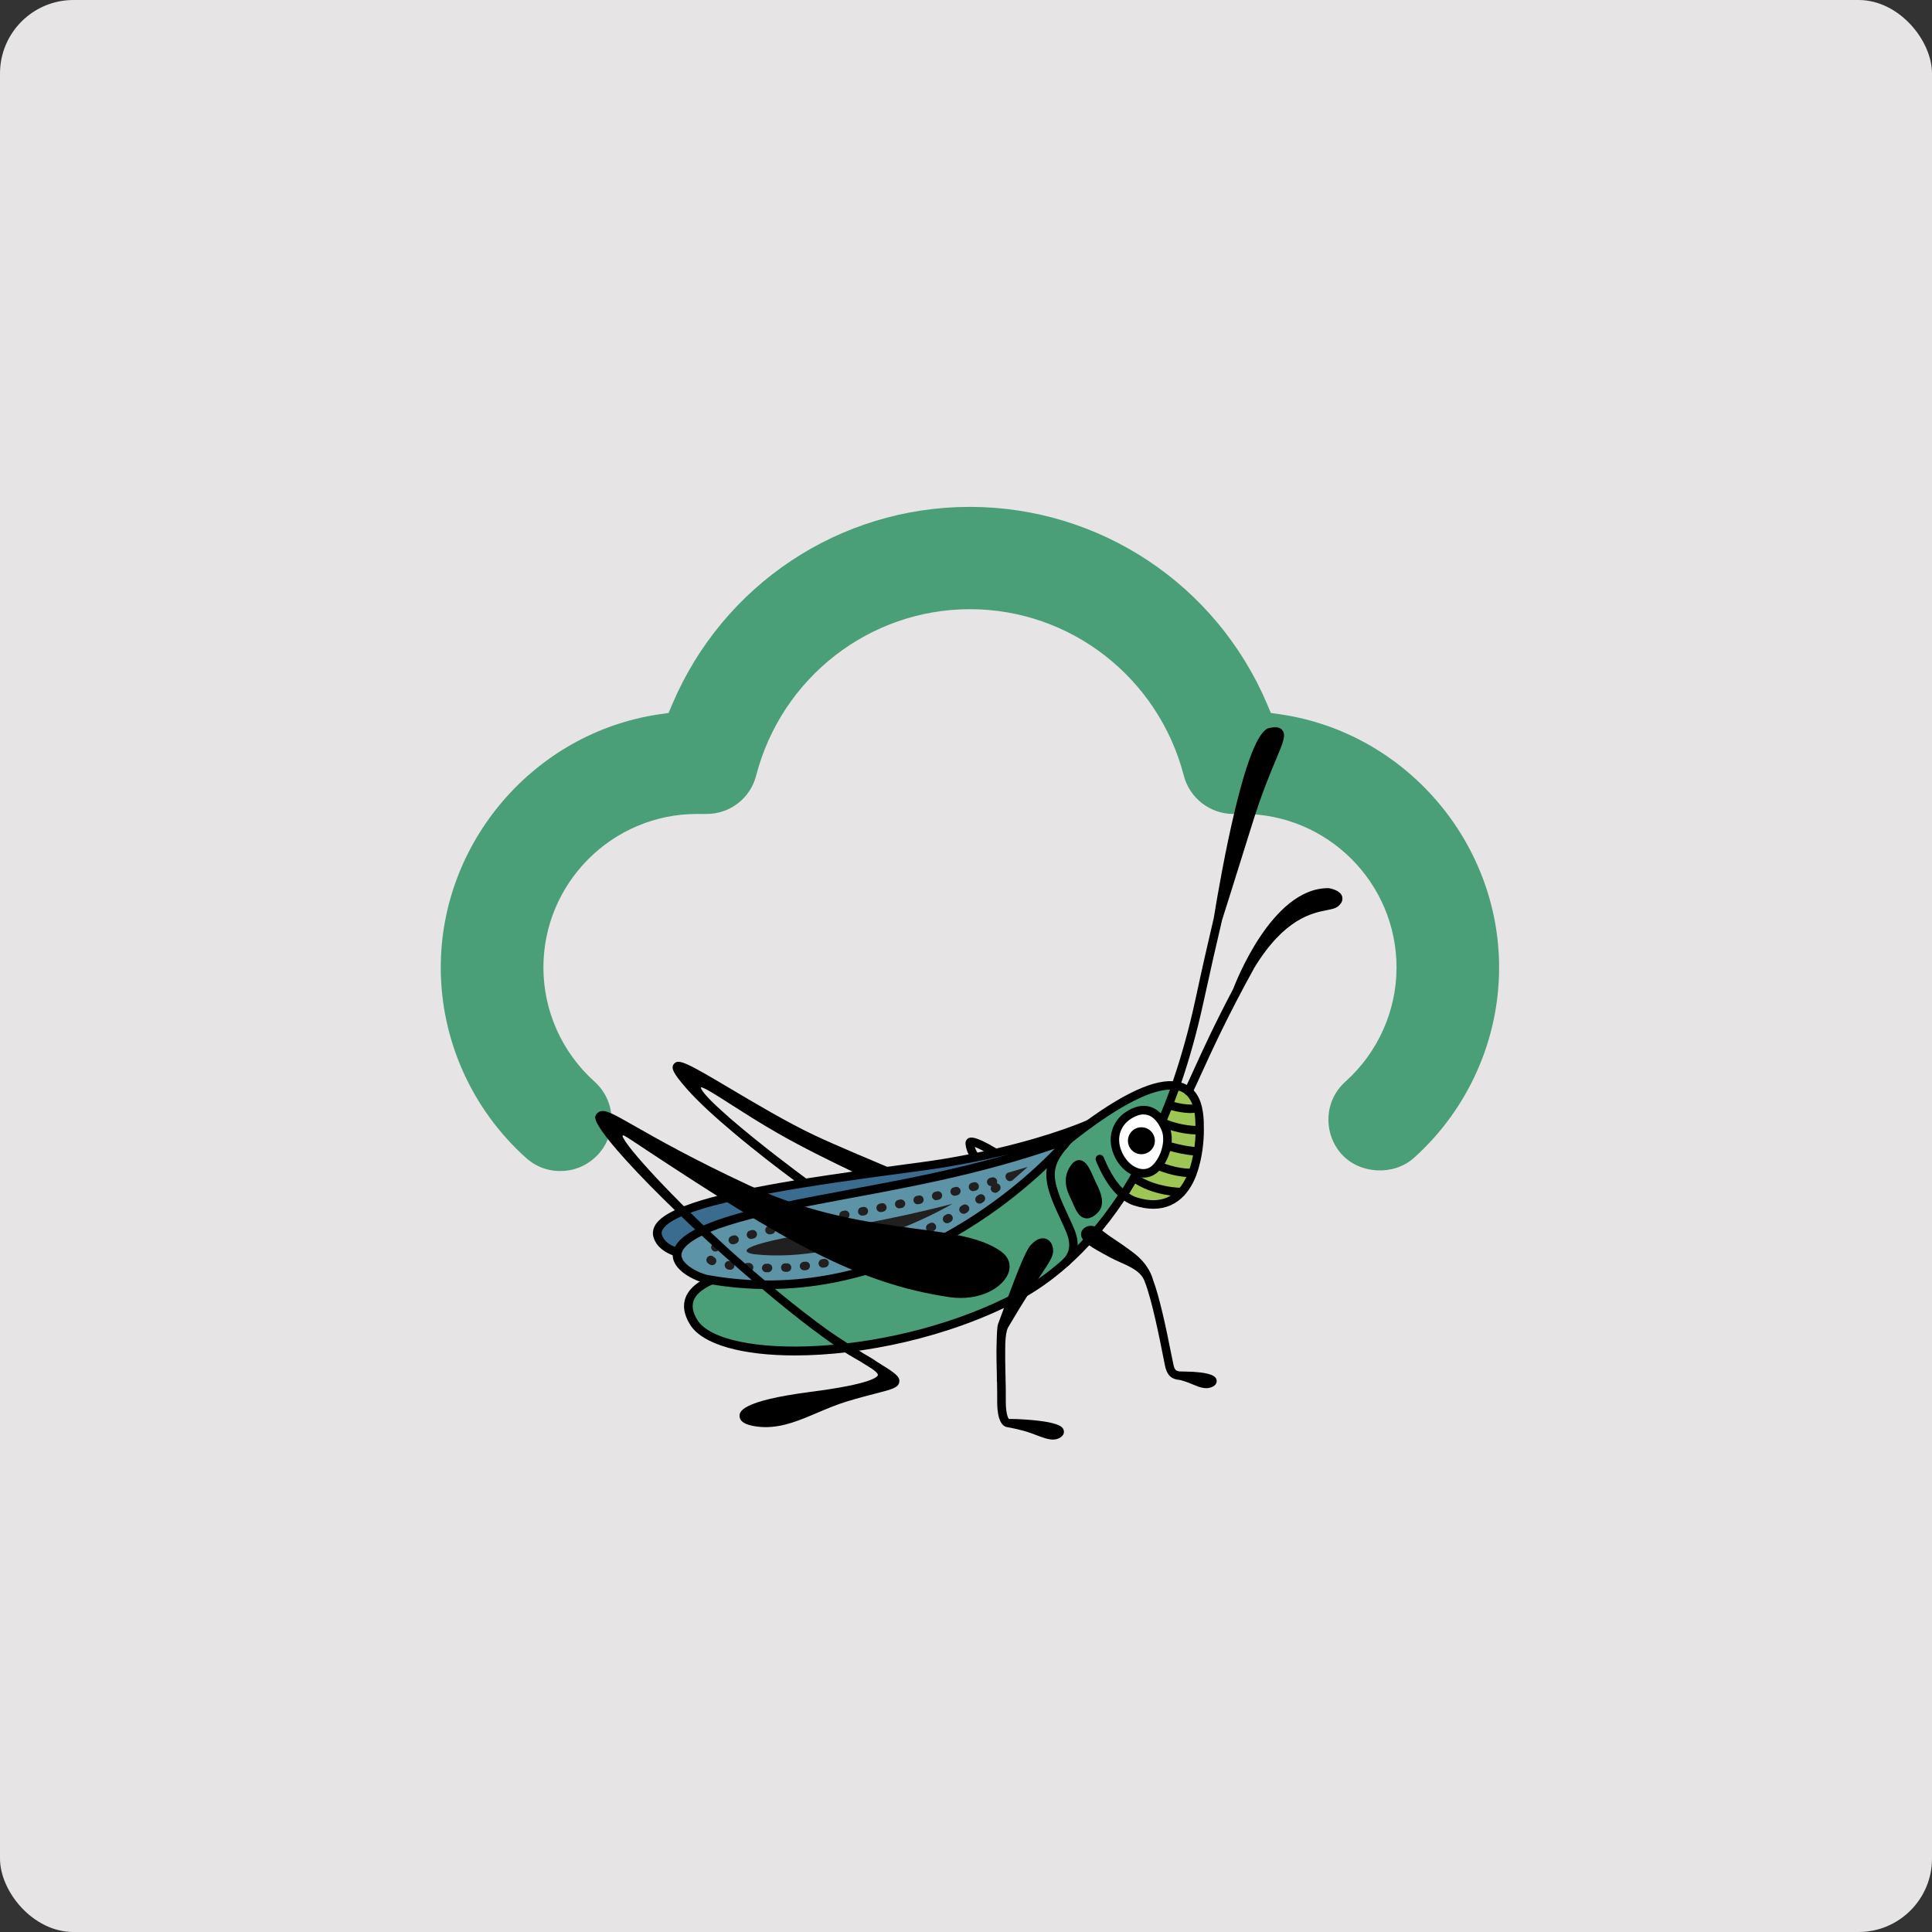 <?xml version="1.0" encoding="utf-8"?>
<svg xmlns="http://www.w3.org/2000/svg" fill="none" height="263" viewBox="0 0 263 263" width="263">
<rect x="0" y="0" width="263" height="263" fill="#333333" stroke="none"/>
<rect fill="#E6E4E4" height="263" rx="10" width="263"/>
<path d="M174.279 97.237L173 97.055L172.491 95.849C165.568 79.544 149.681 69 132.006 69C114.331 69 98.463 79.543 91.521 95.849L91.013 97.055L89.733 97.237C72.775 99.741 60 114.566 60 131.706C60 141.551 64.228 151.005 71.614 157.628C73.011 158.88 74.771 159.506 76.658 159.397C78.518 159.306 80.215 158.472 81.467 157.102C82.719 155.704 83.345 153.917 83.237 152.057C83.146 150.197 82.311 148.482 80.941 147.248C76.504 143.274 73.973 137.612 73.973 131.706C73.973 120.183 83.355 110.801 94.877 110.801H96.202C99.387 110.801 102.145 108.66 102.934 105.575C106.391 92.246 118.359 82.928 132.041 82.928C145.722 82.928 157.681 92.246 161.147 105.575C161.936 108.642 164.722 110.801 167.879 110.801H169.204C180.727 110.801 190.108 120.183 190.108 131.706C190.108 137.603 187.577 143.274 183.14 147.248C181.743 148.5 180.935 150.197 180.845 152.057C180.754 153.917 181.38 155.704 182.614 157.102C185.073 159.842 189.7 160.096 192.458 157.637C199.844 151.013 204.072 141.559 204.072 131.715C204.072 114.576 191.297 99.75 174.339 97.246L174.279 97.237Z" fill="#4B9F78"/>
<path d="M96.801 174.223C96.801 174.223 94.168 175.36 93.936 176.764C93.704 178.167 93.066 182.019 103.032 183.748C112.998 185.477 130.667 180.465 133.95 178.492C137.245 176.52 139.891 176.358 145.819 170.823C151.748 165.289 154.66 159.732 154.66 159.732C154.66 159.732 158.732 152.887 159.834 148.003C159.834 148.003 157.827 147.411 152.339 150.358C146.852 153.305 141.654 159.082 141.654 159.082L136.004 163.793C136.004 163.793 129.855 168.317 123.219 170.823C116.594 173.329 114.691 175.603 96.801 174.223Z" fill="#4B9F78"/>
<path d="M159.844 148.002C159.844 148.002 162.791 148.779 162.745 150.543C162.745 150.543 163.858 152.886 162.745 157.562C161.631 162.237 160.691 163.653 157.779 163.954C154.867 164.244 152.918 162.562 152.918 162.562C152.918 162.562 158.846 152.503 159.844 148.002Z" fill="#9DC654"/>
<path d="M92.24 170.373C92.24 170.373 88.945 169.631 89.571 166.974C90.198 164.317 107.264 160.953 115.641 160.257C124.017 159.56 133.264 157.147 133.264 157.147L145.086 155.291L143.381 157.6L135.665 164.294C135.665 164.294 125.549 171.789 113.68 174.005C101.811 176.221 96.509 174.016 94.711 173.575C92.913 173.135 92.251 170.362 92.251 170.362L92.24 170.373Z" fill="#396C8F"/>
<path d="M174.567 99.391C174.173 98.904 173.477 98.962 172.781 99.101C169.578 99.728 166.191 119.033 165.228 124.973C164.462 128.21 163.627 131.888 162.722 136.099C161.84 140.172 160.796 143.85 159.659 147.179C156.48 147.017 151.735 149.453 145.203 154.604C127.011 168.967 102.45 172.309 102.218 172.332C101.928 172.355 95.095 173.063 93.471 176.311C92.879 177.495 93.03 178.829 93.911 180.279C95.605 183.064 101.116 184.514 108.205 184.514C117.347 184.514 129.111 182.101 138.741 177.019C142.511 175.035 147.941 171.067 153.046 163.445C153.452 163.712 153.87 163.944 154.345 164.095C155.285 164.396 156.178 164.547 157.002 164.547C158.673 164.547 160.088 163.932 161.19 162.749C161.237 162.714 161.272 162.668 161.306 162.621C161.933 161.914 162.467 161.009 162.873 159.918C162.873 159.918 162.873 159.906 162.873 159.895C162.873 159.883 162.873 159.872 162.884 159.86C163.731 157.574 163.882 155.057 163.882 153.862C163.882 153.862 163.882 153.862 163.882 153.85C163.882 153.85 163.882 153.85 163.882 153.839C163.882 153.595 163.882 153.398 163.87 153.282C163.87 153.224 163.87 153.119 163.87 153.003C163.87 152.528 163.836 151.658 163.627 150.753C163.627 150.753 163.627 150.729 163.627 150.718C163.221 149.012 162.316 147.899 160.947 147.423C160.9 147.411 160.854 147.388 160.808 147.376C161.944 144.058 162.965 140.392 163.847 136.343C164.764 132.132 165.599 128.454 166.365 125.217C166.504 124.788 167.641 121.214 170.576 111.805C171.771 107.988 172.931 105.215 173.697 103.394C174.683 101.039 175.089 100.064 174.567 99.415V99.391ZM152.802 161.751C151.63 160.579 150.807 158.897 150.25 157.551C150.122 157.261 149.786 157.122 149.496 157.238C149.206 157.366 149.066 157.702 149.182 157.992C149.809 159.512 150.749 161.403 152.164 162.726C147.187 170.197 141.897 174.061 138.23 175.998C130.62 180.012 120.897 182.634 111.535 183.203C103.065 183.713 96.545 182.333 94.921 179.676C94.248 178.574 94.12 177.634 94.526 176.822C95.64 174.594 100.548 173.655 102.369 173.469C102.613 173.434 127.487 170.058 145.934 155.498C153.023 149.894 157.025 148.363 159.264 148.328C158.742 149.79 158.185 151.159 157.629 152.481C157.629 152.481 157.629 152.493 157.629 152.504C157.269 153.363 156.898 154.198 156.515 154.999C156.503 155.022 156.48 155.045 156.468 155.068C156.468 155.08 156.468 155.103 156.468 155.115C156.086 155.927 155.691 156.716 155.297 157.47C155.273 157.493 155.25 157.516 155.239 157.551C155.227 157.574 155.227 157.598 155.215 157.632C154.809 158.41 154.392 159.152 153.974 159.872C153.974 159.872 153.962 159.872 153.951 159.883C153.893 159.953 153.858 160.022 153.835 160.104C153.498 160.661 153.174 161.217 152.837 161.751H152.802ZM154.717 162.993C154.357 162.876 154.02 162.691 153.707 162.482C153.986 162.041 154.264 161.577 154.543 161.113C155.32 161.612 156.898 162.424 159.38 162.749C158.139 163.491 156.596 163.596 154.728 162.993H154.717ZM160.587 161.693C157.663 161.519 155.865 160.603 155.123 160.127C155.413 159.628 155.691 159.094 155.97 158.572C158 159.558 159.821 160.104 161.492 160.22C161.225 160.788 160.935 161.287 160.587 161.693ZM161.944 159.094C160.343 159.048 158.557 158.549 156.515 157.563C156.77 157.076 157.014 156.553 157.257 156.031C158.185 156.379 160.239 157.064 162.409 157.284C162.293 157.876 162.142 158.491 161.933 159.094H161.944ZM162.606 156.136C160.645 155.939 158.708 155.324 157.779 154.987C158 154.512 158.209 154.013 158.429 153.514C159.566 153.978 161.156 154.372 162.745 154.43C162.733 154.906 162.687 155.486 162.606 156.147V156.136ZM162.733 153.027C162.733 153.131 162.733 153.201 162.733 153.27C161.318 153.212 159.879 152.853 158.882 152.446C159.067 152.006 159.241 151.565 159.427 151.112C160.03 151.286 161.074 151.518 162.13 151.518C162.293 151.518 162.455 151.483 162.606 151.472C162.71 152.087 162.722 152.655 162.733 153.015V153.027ZM162.304 150.358C161.388 150.393 160.436 150.184 159.845 150.022C160.042 149.5 160.251 149.001 160.436 148.455C160.483 148.467 160.529 148.49 160.587 148.502C161.399 148.78 161.956 149.407 162.316 150.347L162.304 150.358Z" fill="black"/>
<path d="M98.782 166.31C86.925 170.104 94.199 173.77 96.334 174.153C125.687 179.409 145.549 155.045 145.549 155.045C127.45 161.693 110.628 162.505 98.782 166.31Z" fill="#5C93A6"/>
<path d="M137.472 160.787C137.31 160.787 137.148 160.718 137.032 160.578C136.892 160.416 136.846 160.184 136.892 159.998C136.939 159.813 137.078 159.673 137.287 159.615L137.403 159.581L139.897 158.85L137.855 160.648C137.751 160.741 137.612 160.787 137.484 160.787H137.472Z" fill="#221F20"/>
<path d="M104.547 173.189H104.304C103.979 173.189 103.723 172.922 103.723 172.609C103.723 172.295 103.99 172.029 104.304 172.029H104.547C104.872 172.029 105.127 172.295 105.127 172.609C105.127 172.922 104.86 173.189 104.547 173.189ZM106.902 173.131C106.601 173.131 106.334 172.887 106.322 172.585C106.311 172.261 106.543 171.994 106.868 171.982H107.1C107.413 171.947 107.691 172.191 107.715 172.516C107.738 172.829 107.494 173.108 107.169 173.131H106.949C106.949 173.131 106.926 173.142 106.914 173.142L106.902 173.131ZM101.972 173.096C101.972 173.096 101.948 173.096 101.937 173.096H101.693C101.38 173.061 101.136 172.783 101.159 172.458C101.183 172.133 101.45 171.901 101.774 171.924H102.006C102.32 171.959 102.563 172.237 102.552 172.551C102.528 172.852 102.273 173.096 101.972 173.096ZM109.455 172.922C109.165 172.922 108.909 172.701 108.875 172.411C108.84 172.098 109.072 171.808 109.385 171.773L109.617 171.75C109.954 171.715 110.22 171.936 110.255 172.261C110.29 172.574 110.07 172.864 109.745 172.899L109.513 172.922C109.513 172.922 109.466 172.922 109.455 172.922ZM99.408 172.841C99.408 172.841 99.361 172.841 99.326 172.841H99.199C98.885 172.783 98.607 172.481 98.653 172.168C98.7 171.855 98.932 171.622 99.245 171.669L99.477 171.704C99.79 171.75 100.023 172.04 99.976 172.353C99.941 172.643 99.686 172.852 99.408 172.852V172.841ZM112.007 172.562C111.729 172.562 111.485 172.365 111.439 172.075C111.381 171.762 111.601 171.46 111.914 171.414L112.146 171.379C112.46 171.321 112.761 171.53 112.819 171.843C112.877 172.156 112.668 172.458 112.355 172.516L112.123 172.562C112.123 172.562 112.054 172.562 112.03 172.562H112.007ZM96.925 172.226C96.82 172.226 96.728 172.203 96.635 172.145C96.554 172.098 96.461 172.04 96.391 171.982C96.136 171.797 96.078 171.425 96.275 171.17C96.472 170.915 96.832 170.857 97.087 171.054C97.134 171.089 97.18 171.124 97.227 171.147C97.505 171.309 97.598 171.669 97.435 171.936C97.331 172.121 97.134 172.226 96.936 172.226H96.925ZM114.536 172.063C114.27 172.063 114.026 171.878 113.968 171.611C113.898 171.298 114.096 170.984 114.409 170.915L114.629 170.868C114.942 170.799 115.256 170.996 115.325 171.298C115.395 171.611 115.198 171.924 114.896 171.994L114.664 172.052C114.664 172.052 114.583 172.063 114.536 172.063ZM117.042 171.437C116.787 171.437 116.555 171.274 116.485 171.008C116.404 170.694 116.578 170.381 116.892 170.3L117.112 170.242C117.414 170.161 117.738 170.335 117.831 170.636C117.924 170.938 117.738 171.263 117.437 171.356L117.205 171.425C117.205 171.425 117.1 171.448 117.054 171.448L117.042 171.437ZM119.502 170.671C119.258 170.671 119.038 170.52 118.957 170.277C118.852 169.975 119.015 169.65 119.316 169.546L119.537 169.476C119.838 169.372 120.163 169.534 120.268 169.836C120.372 170.137 120.21 170.462 119.908 170.567L119.688 170.636C119.63 170.66 119.56 170.671 119.502 170.671ZM97.377 170.369C97.18 170.369 96.983 170.265 96.878 170.079C96.716 169.801 96.82 169.453 97.099 169.291L97.319 169.175C97.598 169.024 97.957 169.128 98.097 169.418C98.247 169.697 98.143 170.056 97.853 170.195L97.667 170.3C97.575 170.346 97.482 170.369 97.377 170.369ZM121.927 169.801C121.695 169.801 121.474 169.662 121.381 169.43C121.265 169.128 121.416 168.792 121.718 168.676L121.927 168.594C122.228 168.478 122.565 168.618 122.681 168.919C122.797 169.221 122.658 169.557 122.356 169.673L122.136 169.766C122.066 169.789 121.996 169.801 121.927 169.801ZM99.756 169.383C99.512 169.383 99.292 169.233 99.21 168.989C99.106 168.687 99.268 168.362 99.582 168.258L99.814 168.188C100.115 168.096 100.44 168.258 100.545 168.56C100.637 168.861 100.475 169.186 100.173 169.291L99.953 169.36C99.895 169.383 99.825 169.395 99.767 169.395L99.756 169.383ZM124.305 168.803C124.085 168.803 123.876 168.676 123.771 168.467C123.644 168.177 123.771 167.829 124.061 167.701L124.282 167.608C124.572 167.481 124.92 167.608 125.048 167.898C125.175 168.188 125.048 168.536 124.758 168.664L124.549 168.757C124.468 168.792 124.386 168.803 124.317 168.803H124.305ZM102.227 168.652C101.972 168.652 101.74 168.478 101.67 168.223C101.589 167.91 101.774 167.597 102.088 167.515L102.32 167.457C102.633 167.376 102.946 167.562 103.027 167.875C103.109 168.188 102.923 168.502 102.61 168.583L102.389 168.641C102.389 168.641 102.285 168.664 102.238 168.664L102.227 168.652ZM104.768 168.026C104.501 168.026 104.246 167.852 104.188 167.585C104.118 167.272 104.292 166.97 104.605 166.901H104.652L104.837 166.854C105.151 166.785 105.464 166.97 105.533 167.283C105.603 167.597 105.417 167.91 105.104 167.979L104.918 168.026C104.918 168.026 104.826 168.038 104.779 168.038L104.768 168.026ZM126.637 167.713C126.428 167.713 126.219 167.597 126.115 167.388C125.976 167.098 126.092 166.75 126.382 166.61L126.591 166.506C126.881 166.355 127.229 166.483 127.368 166.761C127.507 167.051 127.403 167.399 127.113 167.539L126.892 167.643C126.811 167.678 126.718 167.701 126.637 167.701V167.713ZM107.239 167.481C106.972 167.481 106.728 167.295 106.67 167.028C106.601 166.715 106.798 166.413 107.111 166.344L107.343 166.297C107.657 166.228 107.958 166.436 108.028 166.75C108.097 167.063 107.889 167.365 107.575 167.434L107.355 167.481C107.355 167.481 107.274 167.492 107.227 167.492L107.239 167.481ZM109.768 166.97C109.501 166.97 109.258 166.785 109.2 166.506C109.142 166.193 109.339 165.891 109.652 165.822L109.884 165.775C110.197 165.706 110.499 165.914 110.569 166.228C110.627 166.541 110.429 166.843 110.116 166.912L109.884 166.959C109.884 166.959 109.803 166.959 109.768 166.959V166.97ZM128.923 166.518C128.714 166.518 128.517 166.413 128.412 166.216C128.261 165.938 128.366 165.578 128.644 165.427L128.841 165.323C129.12 165.172 129.468 165.265 129.63 165.543C129.781 165.822 129.688 166.17 129.41 166.332L129.201 166.448C129.108 166.494 129.015 166.518 128.923 166.518ZM112.332 166.46C112.054 166.46 111.798 166.274 111.752 165.996C111.694 165.682 111.88 165.381 112.193 165.323H112.228L112.413 165.276C112.726 165.207 113.028 165.416 113.098 165.729C113.156 166.042 112.959 166.344 112.645 166.413L112.448 166.448C112.448 166.448 112.378 166.448 112.332 166.448V166.46ZM114.826 165.984C114.56 165.984 114.316 165.787 114.258 165.52C114.2 165.207 114.409 164.905 114.722 164.847L114.954 164.801C115.267 164.743 115.569 164.951 115.627 165.265C115.685 165.578 115.476 165.88 115.163 165.938L114.931 165.984C114.931 165.984 114.861 165.984 114.815 165.984H114.826ZM117.39 165.485C117.112 165.485 116.857 165.299 116.81 165.021C116.752 164.708 116.938 164.406 117.251 164.348H117.286L117.472 164.302C117.785 164.232 118.087 164.441 118.156 164.754C118.214 165.067 118.017 165.369 117.704 165.439L117.506 165.474C117.506 165.474 117.437 165.474 117.39 165.474V165.485ZM131.162 165.23C130.965 165.23 130.779 165.125 130.663 164.951C130.5 164.673 130.582 164.325 130.86 164.163L131.057 164.046C131.324 163.872 131.684 163.965 131.858 164.232C132.032 164.499 131.939 164.859 131.672 165.033L131.463 165.16C131.371 165.218 131.266 165.241 131.162 165.241V165.23ZM119.885 164.998C119.618 164.998 119.374 164.812 119.316 164.534C119.258 164.221 119.456 163.919 119.769 163.849L120.001 163.803C120.314 163.733 120.616 163.942 120.685 164.255C120.743 164.569 120.546 164.87 120.233 164.94L120.001 164.986C120.001 164.986 119.92 164.986 119.885 164.986V164.998ZM122.414 164.487C122.147 164.487 121.904 164.302 121.846 164.023C121.776 163.71 121.985 163.408 122.298 163.339L122.53 163.292C122.843 163.234 123.145 163.432 123.215 163.745C123.284 164.058 123.075 164.36 122.762 164.429L122.53 164.476C122.53 164.476 122.449 164.487 122.414 164.487ZM124.932 163.942C124.665 163.942 124.421 163.756 124.363 163.49C124.293 163.176 124.491 162.863 124.804 162.794L125.036 162.747C125.349 162.677 125.651 162.875 125.721 163.188C125.79 163.501 125.593 163.803 125.28 163.872L125.059 163.919C125.059 163.919 124.978 163.93 124.932 163.93V163.942ZM133.331 163.849C133.146 163.849 132.96 163.756 132.856 163.594C132.682 163.327 132.751 162.968 133.018 162.794L133.215 162.666C133.482 162.492 133.842 162.561 134.016 162.828C134.19 163.095 134.12 163.455 133.853 163.629L133.656 163.756C133.552 163.826 133.447 163.849 133.331 163.849ZM127.449 163.385C127.182 163.385 126.95 163.2 126.881 162.933C126.811 162.619 127.008 162.306 127.31 162.237L127.542 162.179C127.855 162.109 128.169 162.306 128.238 162.608C128.308 162.921 128.11 163.234 127.809 163.304L127.577 163.362C127.577 163.362 127.484 163.374 127.449 163.374V163.385ZM129.955 162.782C129.7 162.782 129.456 162.608 129.398 162.341C129.317 162.028 129.514 161.715 129.816 161.645L130.048 161.587C130.361 161.506 130.674 161.703 130.744 162.005C130.825 162.318 130.628 162.631 130.326 162.701L130.094 162.759C130.094 162.759 130.002 162.77 129.955 162.77V162.782ZM135.443 162.364C135.269 162.364 135.095 162.283 134.979 162.132C134.828 161.935 134.828 161.668 134.956 161.471C134.689 161.471 134.445 161.308 134.375 161.053C134.294 160.74 134.468 160.427 134.782 160.346L135.002 160.288C135.304 160.206 135.628 160.38 135.721 160.682C135.756 160.821 135.744 160.96 135.686 161.088C135.849 161.1 136 161.181 136.093 161.32C136.278 161.575 136.232 161.935 135.977 162.132L135.791 162.271C135.686 162.353 135.57 162.387 135.454 162.387L135.443 162.364ZM132.45 162.144C132.194 162.144 131.962 161.97 131.893 161.715C131.811 161.401 131.997 161.088 132.31 161.007L132.531 160.949C132.844 160.868 133.157 161.053 133.238 161.366C133.32 161.68 133.134 161.993 132.821 162.074L132.589 162.132C132.589 162.132 132.496 162.155 132.438 162.155L132.45 162.144Z" fill="#221F20"/>
<path d="M129.665 163.864C129.665 163.864 115.708 172.183 102.621 170.733C102.621 170.733 98.073 170.118 108.48 168.192C114.014 167.171 121.288 166.08 129.665 163.864Z" fill="#221F20"/>
<path d="M136.35 170.407C133.67 168.47 129.645 167.924 124.563 167.251C118.356 166.416 110.629 165.384 101.963 161.358C94.294 157.784 89.386 154.988 86.451 153.318C83.435 151.601 82.414 151.021 81.648 151.311C81.451 151.38 81.184 151.554 81.045 151.96C80.418 153.793 93.203 166.776 105.211 176.672C107.659 178.702 109.956 180.512 111.859 181.881C112.764 182.543 113.657 183.181 114.504 183.761C115.2 184.237 115.966 184.677 116.709 185.107C116.778 185.153 116.859 185.188 116.941 185.234C117.509 185.594 118.02 185.907 118.472 186.186C118.542 186.232 118.623 186.278 118.692 186.325C119.191 186.673 119.539 186.998 119.505 187.183C119.447 187.45 118.634 188.402 110.374 189.469C100.663 190.722 100.675 192.253 100.675 192.752C100.675 193.518 101.487 194.005 103.1 194.202C103.483 194.249 103.854 194.272 104.225 194.272C106.673 194.272 108.924 193.321 111.279 192.311C112.544 191.778 113.843 191.221 115.212 190.803C116.859 190.293 118.205 189.956 119.273 189.678C121.407 189.133 122.301 188.9 122.417 188.135C122.533 187.357 121.802 186.87 119.365 185.374C118.855 185.002 118.228 184.643 117.532 184.237C116.523 183.61 115.328 182.844 113.982 181.951C113.553 181.661 113.124 181.371 112.683 181.069C108.216 177.832 103.622 174.004 99.399 170.21C91.683 163.168 85.21 156.137 84.734 154.652C84.734 154.652 84.827 154.547 84.815 154.536C85.07 154.605 85.859 155.128 87.043 155.917L88.261 156.729C106.627 168.829 116.662 174.735 129.262 176.579C133.206 177.159 136.408 175.408 137.232 173.389C137.685 172.263 137.36 171.161 136.35 170.43V170.407Z" fill="black"/>
<path d="M148.763 152.771C148.624 152.481 148.287 152.353 147.997 152.492C147.939 152.515 143.554 154.499 135.63 156.344C132.578 154.499 132.01 154.824 131.778 154.975C131.534 155.126 131.407 155.404 131.43 155.706C131.488 156.309 131.685 156.82 131.859 157.145C129.724 157.562 127.416 157.957 124.898 158.282L123.854 158.421C122.821 158.56 121.789 158.699 120.768 158.838C119.77 158.421 113.343 155.718 110.953 154.581C107.101 152.759 102.866 150.23 99.455 148.211C93.48 144.661 92.355 144.081 91.74 144.823C91.276 145.38 91.67 146.146 93.503 148.234C95.046 149.986 97.332 152.063 99.687 154.047C102.959 156.82 106.405 159.43 108.122 160.695C98.109 162.354 90.812 164.198 89.222 166.728C88.874 167.296 88.781 167.911 88.99 168.514C89.431 169.849 90.661 170.533 91.578 170.881C91.578 170.916 91.566 170.951 91.578 170.986C91.728 173.213 95.081 174.524 96.218 174.733C99.084 175.243 101.845 175.475 104.525 175.475C129.307 175.475 145.804 155.648 145.978 155.427L147.023 154.14C147.928 153.78 148.426 153.56 148.45 153.548C148.74 153.409 148.867 153.072 148.728 152.782L148.763 152.771ZM133.959 156.715C133.657 156.773 133.367 156.843 133.054 156.901C133.054 156.901 132.834 156.588 132.694 156.124C133.019 156.251 133.46 156.46 133.959 156.727V156.715ZM99.223 152.086C98.631 151.564 98.051 151.042 97.506 150.531C95.418 148.582 95.406 148.084 95.406 148.049C95.406 148.049 95.418 148.026 95.453 148.002C95.975 148.095 97.657 149.162 99.42 150.299C101.149 151.402 103.295 152.782 105.883 154.267C109.27 156.216 113.656 158.351 116.046 159.488C113.865 159.801 111.753 160.115 109.746 160.428C108.76 159.709 103.62 155.903 99.212 152.086H99.223ZM96.45 173.584C95.197 173.364 92.842 172.169 92.761 170.904C92.726 170.301 93.248 168.7 98.968 166.867C103.806 165.312 109.618 164.245 115.767 163.096C124.19 161.53 133.669 159.778 143.577 156.367C138.402 161.75 120.559 177.9 96.45 173.584ZM115.558 161.959C109.363 163.108 103.516 164.187 98.608 165.765C94.814 166.983 92.61 168.294 91.879 169.733C91.206 169.466 90.394 168.978 90.116 168.131C90.023 167.865 90.058 167.609 90.232 167.331C92.158 164.256 106.555 161.948 118.54 160.3L120.582 160.022C121.765 159.859 122.914 159.709 124.016 159.558L125.06 159.418C129.805 158.792 133.889 157.957 137.265 157.133C129.585 159.349 122.241 160.706 115.558 161.948V161.959Z" fill="black"/>
<path d="M145.076 172.449C144.925 172.449 144.774 172.391 144.658 172.275C144.438 172.043 144.449 171.683 144.681 171.451C145.656 170.511 145.807 169.328 145.146 167.715C144.914 167.147 144.623 166.532 144.333 165.906C143.881 164.931 143.405 163.91 143.057 162.935C142.083 160.163 142.025 158.121 144.542 155.348C144.751 155.104 145.122 155.093 145.354 155.301C145.586 155.51 145.61 155.882 145.401 156.114C143.231 158.504 143.266 160.035 144.148 162.541C144.473 163.469 144.937 164.455 145.378 165.407C145.679 166.056 145.969 166.683 146.213 167.263C147.06 169.316 146.805 170.999 145.47 172.275C145.354 172.379 145.215 172.437 145.076 172.437V172.449Z" fill="black"/>
<path d="M182.712 122.063C182.491 121.25 181.32 120.972 180.855 120.902C180.832 120.902 180.809 120.902 180.786 120.902C173.105 120.902 168.151 133.896 167.873 134.616C165.344 139.407 163.731 142.923 162.513 145.614C162.049 146.635 161.643 147.529 161.272 148.294C161.132 148.584 161.248 148.932 161.538 149.072C161.62 149.106 161.701 149.13 161.794 149.13C162.014 149.13 162.211 149.014 162.316 148.805C162.687 148.027 163.105 147.134 163.569 146.101C165.065 142.818 167.107 138.34 170.75 131.738C174.834 125.033 178.628 124.29 180.577 123.907C181.285 123.768 181.807 123.664 182.166 123.362C182.758 122.863 182.793 122.387 182.712 122.086V122.063Z" fill="black"/>
<path d="M144.808 194.724C144.704 194.318 144.483 193.483 138.59 193.181C138.404 193.181 138.021 193.17 137.708 193.158H137.395C137.395 193.158 137.36 193.158 137.348 193.158C137.186 193.042 136.907 192.242 136.919 190.757C136.931 189.62 136.907 188.344 136.873 187.067C136.861 186.464 136.849 185.838 136.838 185.223C136.838 184.654 136.838 184.12 136.838 183.61C136.838 183.343 136.838 183.076 136.849 182.833C136.896 181.858 137.012 181.081 137.232 180.698C139.297 177.183 140.748 174.978 141.711 173.528C142.882 171.765 143.37 171.034 143.358 170.256C143.358 169.491 142.998 168.876 142.43 168.655C142.059 168.504 141.293 168.423 140.33 169.467C139.541 170.314 138.265 173.714 136.084 179.642L135.863 180.245C135.736 180.582 135.689 181.672 135.666 182.972C135.62 184.202 135.666 185.698 135.701 187.369V188.007C135.724 188.077 135.724 188.146 135.724 188.216C135.724 188.216 135.724 188.239 135.724 188.251C135.736 189.109 135.759 189.956 135.747 190.733C135.736 192.033 135.91 194.202 137.232 194.295C137.476 194.342 139.112 194.632 140.388 195.107L141.014 195.339C141.919 195.687 142.674 195.966 143.335 195.966C143.694 195.966 144.031 195.885 144.356 195.676C144.913 195.316 144.843 194.852 144.808 194.713V194.724Z" fill="black"/>
<path d="M165.598 187.833C165.54 187.566 165.389 186.928 162.419 186.742C162.048 186.719 161.712 186.719 161.41 186.708C161.166 186.708 160.957 186.708 160.783 186.696C160.76 186.696 160.725 186.696 160.702 186.696C160.041 186.65 159.878 186.464 159.716 185.663C159.67 185.42 159.588 185.049 159.496 184.585C158.718 180.652 157.825 176.486 156.943 174.178C156.874 173.899 156.398 172.124 154.31 170.546C153.149 169.665 152.314 169.119 151.653 168.667C151.107 168.307 150.678 168.017 150.261 167.681C149.843 167.344 148.578 166.323 147.523 167.24C147.256 167.472 147.128 167.785 147.163 168.122C147.267 169.038 148.59 169.815 150.759 170.976L151.049 171.138C151.502 171.382 151.989 171.602 152.476 171.823C153.985 172.495 155.4 173.134 155.853 174.526C156.839 177.055 157.883 182.357 158.37 184.817C158.463 185.292 158.533 185.663 158.591 185.919C158.915 187.45 159.681 187.775 160.633 187.856C160.737 187.879 161.421 188.042 162.744 188.61C163.313 188.854 163.788 188.97 164.206 188.97C164.542 188.97 164.844 188.889 165.134 188.738C165.691 188.425 165.645 187.972 165.61 187.845L165.598 187.833Z" fill="black"/>
<path d="M149.31 161.25C149.171 160.983 149.044 160.67 148.904 160.357C148.382 159.162 147.883 158.025 147.013 157.932C146.572 157.886 146.178 158.095 145.83 158.57C144.879 159.846 144.832 161.297 145.679 162.99C145.807 163.234 145.911 163.501 146.027 163.756C146.433 164.696 146.851 165.671 147.709 165.833C147.791 165.845 147.872 165.856 147.953 165.856C148.429 165.856 148.916 165.601 149.438 165.067C150.505 164 149.879 162.376 149.322 161.25H149.31Z" fill="black"/>
<path d="M158.659 153.627C159.53 155.715 158.114 158.894 156.548 159.544C154.982 160.193 153.009 159.022 152.139 156.933C151.269 154.845 152.023 152.954 153.404 151.968C156.003 150.123 157.789 151.538 158.659 153.627Z" fill="white"/>
<path d="M155.645 160.3C154.056 160.3 152.396 159.081 151.608 157.156C150.587 154.684 151.608 152.538 153.081 151.494C154.311 150.624 155.471 150.345 156.55 150.659C157.664 150.983 158.603 151.958 159.207 153.408C159.659 154.51 159.613 155.937 159.068 157.341C158.545 158.675 157.699 159.708 156.782 160.079C156.422 160.23 156.039 160.3 155.657 160.3H155.645ZM155.68 151.703C155.088 151.703 154.438 151.958 153.742 152.445C152.733 153.165 151.84 154.708 152.675 156.715C153.417 158.513 155.053 159.534 156.329 159.012C156.933 158.757 157.582 157.933 157.977 156.924C158.406 155.81 158.464 154.673 158.128 153.861C157.664 152.747 156.991 152.004 156.225 151.784C156.051 151.738 155.877 151.714 155.691 151.714L155.68 151.703Z" fill="black"/>
<path d="M155.377 157.121C156.389 157.121 157.21 156.301 157.21 155.288C157.21 154.276 156.389 153.455 155.377 153.455C154.365 153.455 153.544 154.276 153.544 155.288C153.544 156.301 154.365 157.121 155.377 157.121Z" fill="black"/>
</svg>